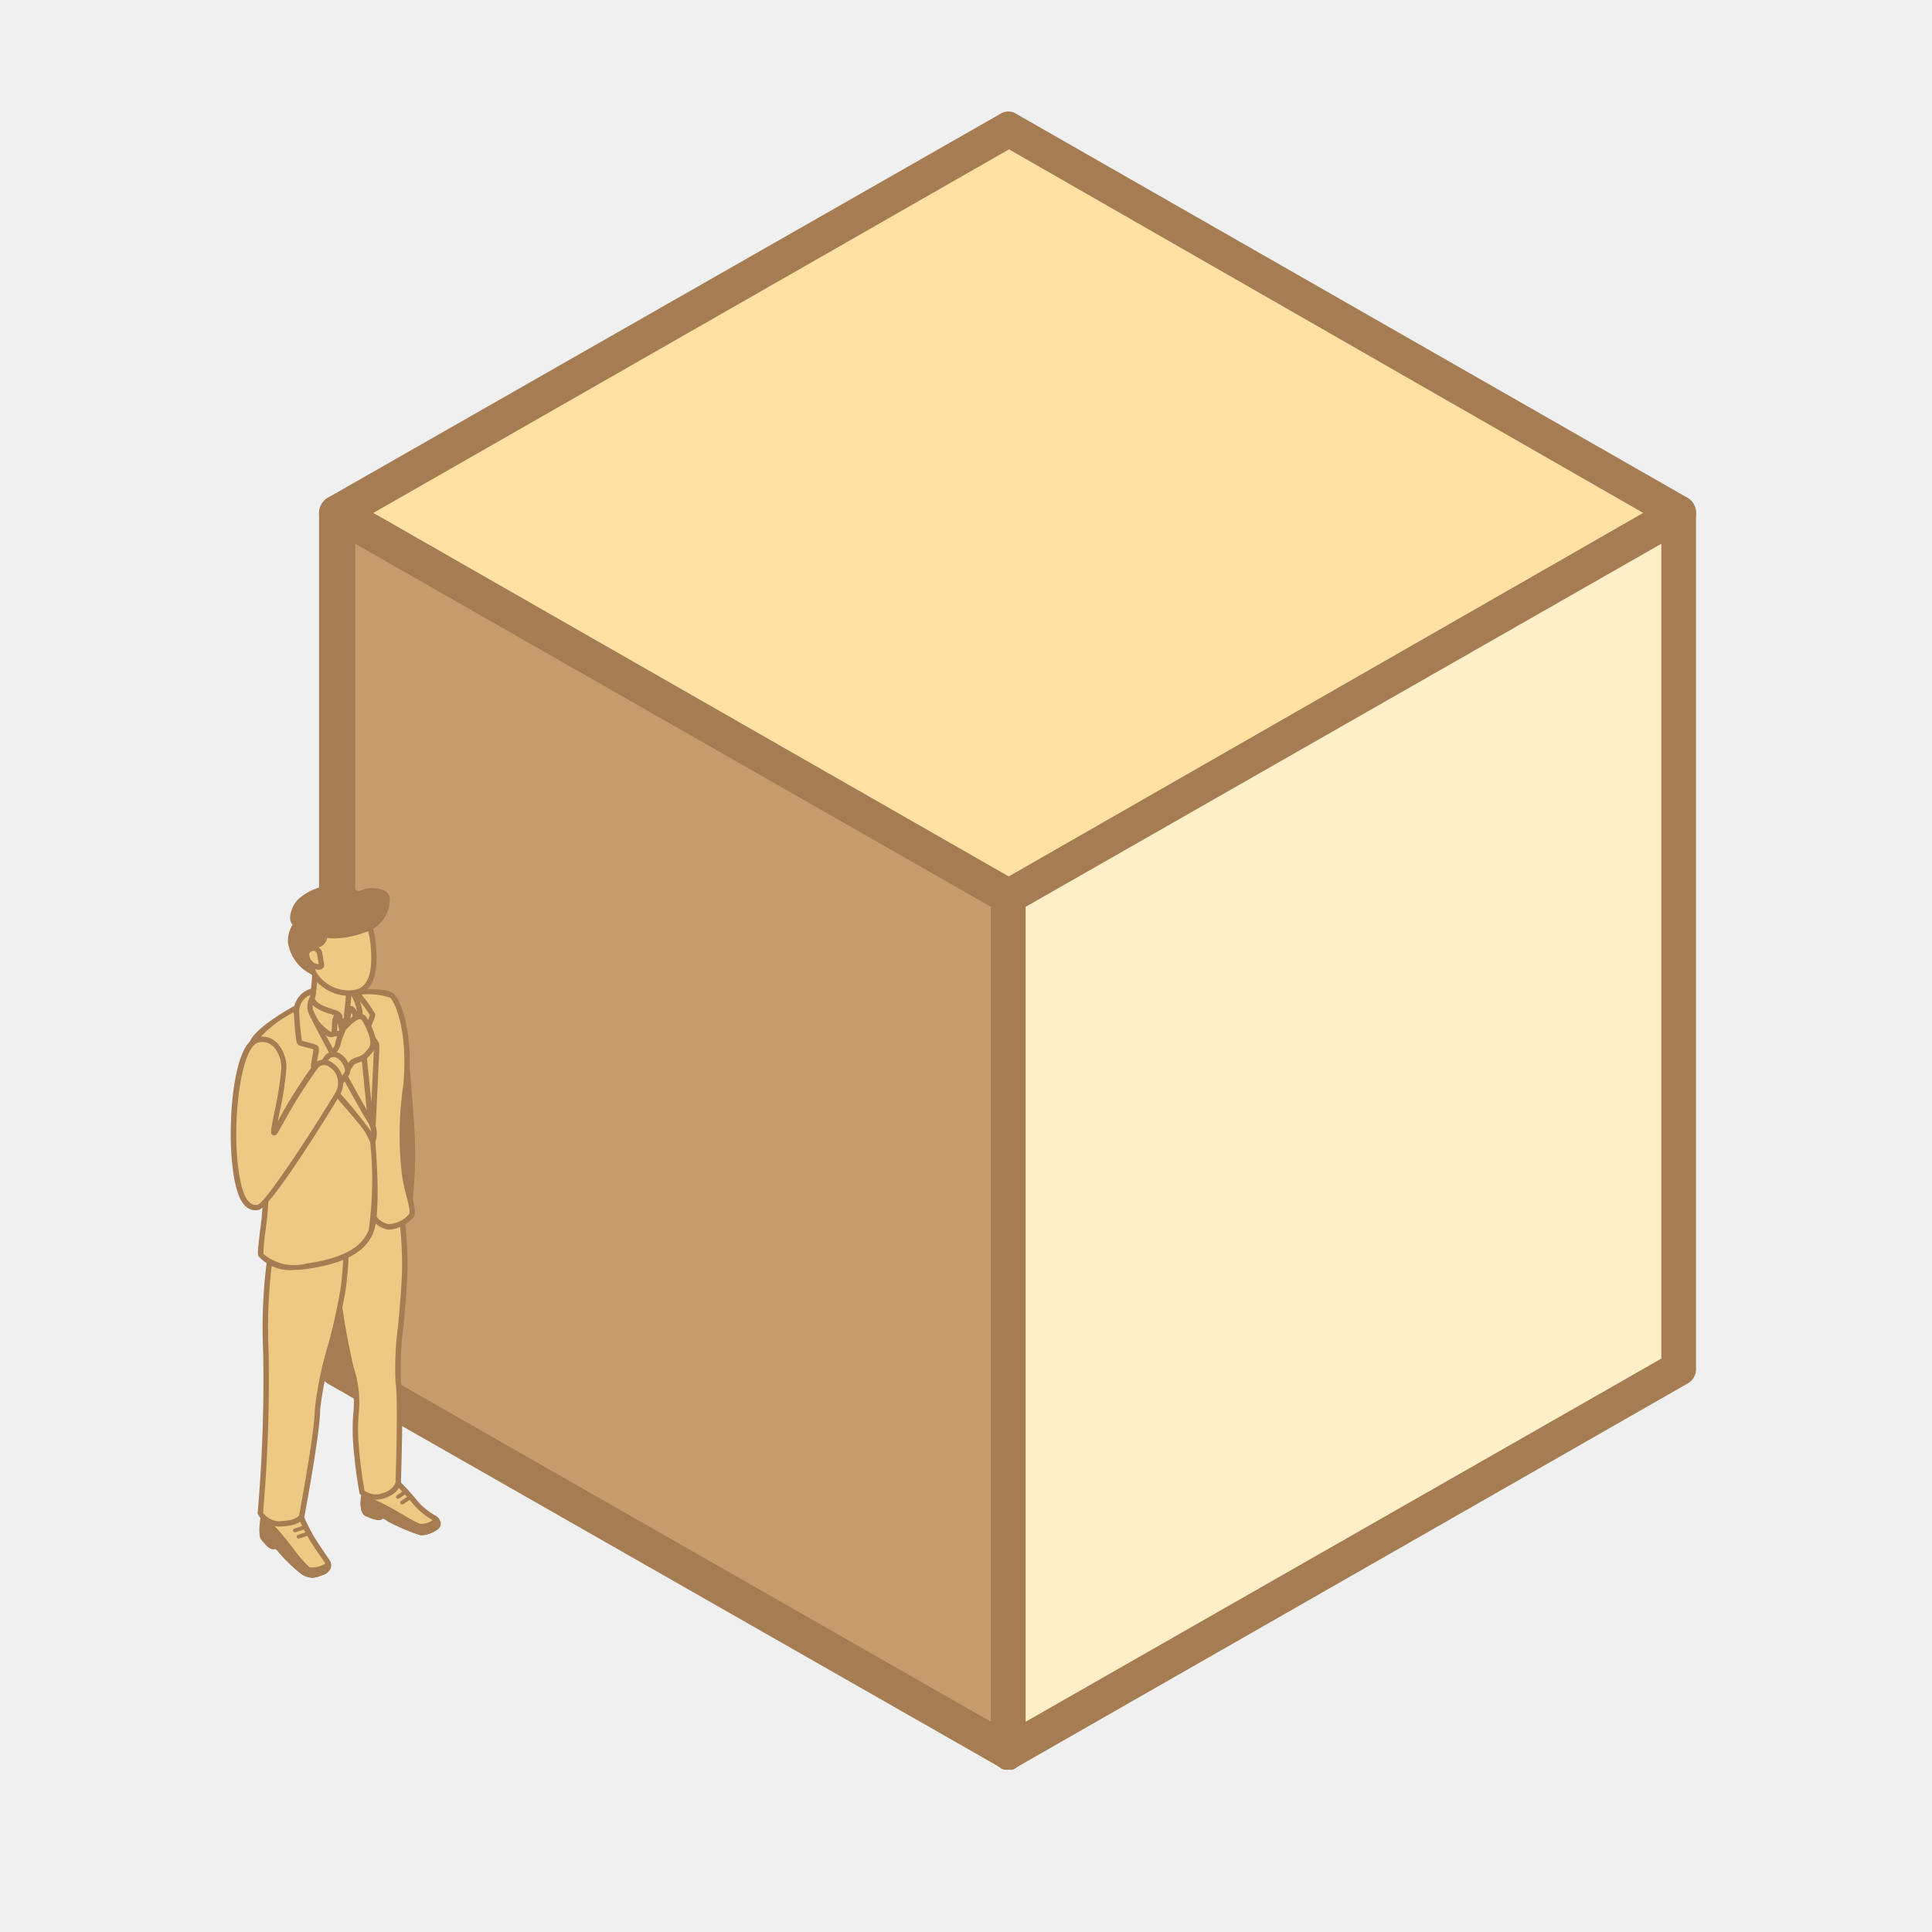 <svg xmlns="http://www.w3.org/2000/svg" width="89" height="89" viewBox="0 0 89 89">
  <rect id="長方形_251" data-name="長方形 251" width="89" height="89" fill="#f0f0f0"/>
  <g id="グループ_2890" data-name="グループ 2890" transform="translate(-348.863 -560.147)">
    <g id="グループ_2852" data-name="グループ 2852" transform="translate(363.561 565.286)">
      <path id="パス_11382" data-name="パス 11382" d="M396.163,601.6l30.815-17.685-30.815-17.685-30.95,17.685Z" transform="translate(-364.379 -565.42)" fill="#ffe1a3" fill-rule="evenodd"/>
      <path id="パス_11383" data-name="パス 11383" d="M366.738,583.777l29.286,16.751,29.218-16.751-29.218-16.75-29.286,16.75Zm29.286,18.484c-.207,0-.347-.021-.416-.111l-30.952-17.663a.812.812,0,0,1,0-1.418L395.609,565.4a.677.677,0,0,1,.762,0l30.885,17.665a.813.813,0,0,1,0,1.418L396.371,602.15A.429.429,0,0,1,396.024,602.261Z" transform="translate(-364.24 -565.286)" fill="#a67c52" fill-rule="evenodd"/>
      <path id="パス_11384" data-name="パス 11384" d="M365.213,626.279l30.95,17.684V604.554l-30.95-17.685Z" transform="translate(-364.379 -568.378)" fill="#c69c6d" fill-rule="evenodd"/>
      <path id="パス_11385" data-name="パス 11385" d="M365.905,625.688l29.287,16.73V604.879l-29.287-16.728v37.537Zm30.119,18.938c-.207,0-.347-.021-.416-.11l-30.952-17.665a.9.9,0,0,1-.416-.708v-39.41a.953.953,0,0,1,.416-.709.886.886,0,0,1,.834,0l30.88,17.685a.768.768,0,0,1,.417.708v39.409a.758.758,0,0,1-.417.69A.431.431,0,0,1,396.024,644.626Z" transform="translate(-364.24 -568.242)" fill="#a67c52" fill-rule="evenodd"/>
      <path id="パス_11386" data-name="パス 11386" d="M432.153,626.279l-30.815,17.684V604.554l30.815-17.685Z" transform="translate(-369.555 -568.378)" fill="#ffefc8" fill-rule="evenodd"/>
      <path id="パス_11387" data-name="パス 11387" d="M432.014,626.143h0Zm-30.05-21.264v37.539l29.286-16.73V588.151l-29.286,16.728Zm-.764,39.748c-.207,0-.347-.021-.416-.11a.754.754,0,0,1-.416-.69V604.418a.764.764,0,0,1,.416-.708l30.881-17.685a.757.757,0,0,1,.766,0,.79.79,0,0,1,.415.709v39.41a.756.756,0,0,1-.415.708l-30.885,17.665A.431.431,0,0,1,401.2,644.626Z" transform="translate(-369.416 -568.242)" fill="#a67c52" fill-rule="evenodd"/>
    </g>
    <g id="グループ_2889" data-name="グループ 2889" transform="translate(359.5 600.932)">
      <g id="グループ_2888" data-name="グループ 2888" transform="translate(0 0)">
        <g id="グループ_2853" data-name="グループ 2853" transform="translate(7.104 6.293)">
          <path id="パス_11388" data-name="パス 11388" d="M368.657,614.784s.347,3.268.405,5.027a20.046,20.046,0,0,1-.176,3.292l-.948-1.625v-5.107Z" transform="translate(-367.813 -614.316)" fill="#a67c52"/>
          <path id="パス_11389" data-name="パス 11389" d="M368.935,623.391l-1.143-1.958.011-5.192.908-2,.048.455c0,.033.349,3.292.406,5.036a20.326,20.326,0,0,1-.177,3.316Zm-.894-2.024.748,1.281a20.367,20.367,0,0,0,.128-2.911c-.044-1.343-.261-3.6-.358-4.56l-.518,1.145Z" transform="translate(-367.792 -614.238)" fill="#a67c52"/>
        </g>
        <g id="グループ_2887" data-name="グループ 2887">
          <g id="グループ_2859" data-name="グループ 2859" transform="translate(5.968 27.303)">
            <g id="グループ_2856" data-name="グループ 2856">
              <g id="グループ_2854" data-name="グループ 2854">
                <path id="パス_11390" data-name="パス 11390" d="M366.676,639.456a1.75,1.75,0,0,0-.063.491c.012.224.036.437.194.492s.516.224.614.132.218-.024.392.105a9.419,9.419,0,0,0,1.415.606,1.051,1.051,0,0,0,.71-.212c.212-.136.137-.333-.1-.472a3.092,3.092,0,0,1-.894-.769c-.373-.445-.822-.9-.822-.9Z" transform="translate(-366.487 -638.785)" fill="#edca83"/>
                <path id="パス_11391" data-name="パス 11391" d="M369.31,641.393a.57.57,0,0,1-.133-.015,9.388,9.388,0,0,1-1.458-.626c-.176-.13-.216-.132-.234-.116-.137.13-.4.026-.637-.066-.039-.015-.074-.029-.1-.039-.25-.087-.267-.4-.278-.6a1.876,1.876,0,0,1,.068-.532l.018-.061,1.578-.576.056.057s.458.463.83.907a2.961,2.961,0,0,0,.86.742.49.49,0,0,1,.289.385.342.342,0,0,1-.182.3A1.407,1.407,0,0,1,369.31,641.393Zm-1.813-1.017a.709.709,0,0,1,.37.176,9.679,9.679,0,0,0,1.371.585.923.923,0,0,0,.613-.2c.025-.016.068-.05.067-.084s-.052-.111-.165-.176a3.232,3.232,0,0,1-.926-.8c-.289-.345-.629-.7-.76-.834l-1.307.476a1.524,1.524,0,0,0-.045.39c.01.181.031.353.111.381.031.01.069.026.111.042a1.229,1.229,0,0,0,.389.109A.238.238,0,0,1,367.5,640.376Z" transform="translate(-366.466 -638.761)" fill="#a67c52"/>
              </g>
              <g id="グループ_2855" data-name="グループ 2855" transform="translate(0.002 0.909)">
                <path id="パス_11392" data-name="パス 11392" d="M369.959,640.879c0,.146-.441.3-.721.292s-2.539-1.6-2.625-1.11c0,.267.043.474.192.526s.516.224.614.132.218-.024.392.105a9.42,9.42,0,0,0,1.415.606,1.051,1.051,0,0,0,.71-.212C370.107,641.11,369.959,640.866,369.959,640.879Z" transform="translate(-366.489 -639.843)" fill="#a67c52"/>
                <path id="パス_11393" data-name="パス 11393" d="M369.308,641.545a.57.57,0,0,1-.133-.015,9.471,9.471,0,0,1-1.458-.626c-.176-.13-.216-.132-.234-.116-.137.13-.4.026-.637-.066-.039-.015-.075-.029-.1-.039-.248-.086-.276-.409-.276-.643a.234.234,0,0,1,.13-.193c.27-.125.912.224,1.857.771a5.738,5.738,0,0,0,.768.408,1.007,1.007,0,0,0,.589-.18v-.091l.1-.02c.11-.02.153.09.172.138a.329.329,0,0,1-.1.428A1.4,1.4,0,0,1,369.308,641.545Zm-.132-.274.06.018a.663.663,0,0,0,.4-.078,1.369,1.369,0,0,1-.42.064A.2.2,0,0,1,369.176,641.271Zm-1.681-.743a.709.709,0,0,1,.37.176,9.275,9.275,0,0,0,1.167.516c-.141-.063-.355-.185-.7-.386a6.042,6.042,0,0,0-1.614-.765c0,.3.069.367.108.38s.069.026.111.042a1.222,1.222,0,0,0,.389.109A.238.238,0,0,1,367.5,640.528Z" transform="translate(-366.468 -639.822)" fill="#a67c52"/>
              </g>
            </g>
            <g id="グループ_2857" data-name="グループ 2857" transform="translate(1.638 0.517)">
              <path id="パス_11394" data-name="パス 11394" d="M368.91,639.527l-.389.262a.092.092,0,0,1-.127-.021h0a.087.087,0,0,1,.023-.124l.389-.262a.093.093,0,0,1,.128.021h0A.088.088,0,0,1,368.91,639.527Z" transform="translate(-368.378 -639.365)" fill="#a67c52"/>
            </g>
            <g id="グループ_2858" data-name="グループ 2858" transform="translate(1.829 0.777)">
              <path id="パス_11395" data-name="パス 11395" d="M369.133,639.83l-.389.263a.093.093,0,0,1-.128-.022h0a.087.087,0,0,1,.024-.123l.389-.263a.092.092,0,0,1,.127.022h0A.087.087,0,0,1,369.133,639.83Z" transform="translate(-368.6 -639.668)" fill="#a67c52"/>
            </g>
          </g>
          <g id="グループ_2865" data-name="グループ 2865" transform="translate(1.313 28.686)">
            <g id="グループ_2862" data-name="グループ 2862">
              <g id="グループ_2860" data-name="グループ 2860" transform="translate(0)">
                <path id="パス_11396" data-name="パス 11396" d="M361.389,640.744a.2.2,0,0,0-.174.172,3.377,3.377,0,0,0-.037.481c.008.32.01.339.168.506.141.149.233.3.417.257.1-.025.194.087.339.266a7.072,7.072,0,0,0,.983.928.785.785,0,0,0,.823.02c.256-.086.415-.282.248-.542s-.293-.417-.658-.986a8.791,8.791,0,0,1-.637-1.311Z" transform="translate(-361.053 -640.398)" fill="#edca83"/>
                <path id="パス_11397" data-name="パス 11397" d="M363.475,643.584a.958.958,0,0,1-.472-.144,6.925,6.925,0,0,1-1.019-.959c-.057-.069-.175-.215-.218-.224-.219.058-.356-.1-.465-.219-.021-.024-.043-.049-.066-.074-.186-.2-.195-.247-.2-.588a3.44,3.44,0,0,1,.038-.5.328.328,0,0,1,.28-.279l1.57-.223.036.092a8.629,8.629,0,0,0,.625,1.288c.219.341.355.539.463.7.072.105.132.192.2.29a.451.451,0,0,1,.067.4.567.567,0,0,1-.38.323l-.1.034A.985.985,0,0,1,363.475,643.584Zm-1.7-1.576c.149,0,.27.148.406.316a7.23,7.23,0,0,0,.947.9.6.6,0,0,0,.621.047l.1-.037a.338.338,0,0,0,.224-.17.219.219,0,0,0-.041-.187c-.063-.1-.121-.182-.191-.284-.109-.159-.246-.358-.467-.7a8.44,8.44,0,0,1-.612-1.241l-1.376.194a.081.081,0,0,0-.069.066,3.359,3.359,0,0,0-.035.461c.007.29.007.29.135.424l.072.08c.115.13.153.161.223.142A.25.25,0,0,1,361.771,642.009Z" transform="translate(-361.032 -640.375)" fill="#a67c52"/>
              </g>
              <g id="グループ_2861" data-name="グループ 2861" transform="translate(0 0.563)">
                <path id="パス_11398" data-name="パス 11398" d="M364.219,643.074c.035.1-.541.35-.886.272s-1.953-2.719-2.148-2.065c0,.035-.008.177-.007.208.008.32.01.339.168.506.141.149.233.3.417.257.1-.025.194.087.338.266a7.175,7.175,0,0,0,.983.928.786.786,0,0,0,.824.02C364.112,643.4,364.255,643.259,364.219,643.074Z" transform="translate(-361.053 -641.052)" fill="#a67c52"/>
                <path id="パス_11399" data-name="パス 11399" d="M363.475,643.678a.958.958,0,0,1-.472-.144,6.925,6.925,0,0,1-1.019-.959c-.057-.069-.175-.215-.218-.224-.219.058-.356-.1-.465-.219-.021-.024-.043-.049-.066-.074-.186-.2-.194-.247-.2-.588,0-.026,0-.122.006-.181l.007-.066a.243.243,0,0,1,.188-.189c.272-.049.64.379,1.36,1.3a5.263,5.263,0,0,0,.75.865,1.133,1.133,0,0,0,.745-.185.086.086,0,0,0-.011.057l.24-.063a.157.157,0,0,1,.007.035c.034.225-.116.422-.4.515l-.1.034A.985.985,0,0,1,363.475,643.678Zm-1.7-1.576c.149,0,.269.148.406.316a8.964,8.964,0,0,0,.8.785c-.14-.153-.323-.383-.578-.712-.324-.416-.919-1.181-1.108-1.211h0l0,.021c0,.053-.006.141-.005.164.007.289.007.289.135.423l.072.08c.115.13.152.161.223.142A.25.25,0,0,1,361.771,642.1Z" transform="translate(-361.032 -641.032)" fill="#a67c52"/>
              </g>
            </g>
            <g id="グループ_2863" data-name="グループ 2863" transform="translate(1.548 0.792)">
              <path id="パス_11400" data-name="パス 11400" d="M363.406,641.472l-.446.15a.092.092,0,0,1-.117-.055h0a.088.088,0,0,1,.056-.113l.446-.15a.092.092,0,0,1,.117.055h0A.088.088,0,0,1,363.406,641.472Z" transform="translate(-362.839 -641.299)" fill="#a67c52"/>
            </g>
            <g id="グループ_2864" data-name="グループ 2864" transform="translate(1.713 1.08)">
              <path id="パス_11401" data-name="パス 11401" d="M363.6,641.809l-.446.15a.093.093,0,0,1-.117-.055h0a.088.088,0,0,1,.057-.113l.445-.15a.092.092,0,0,1,.117.055h0A.087.087,0,0,1,363.6,641.809Z" transform="translate(-363.031 -641.636)" fill="#a67c52"/>
            </g>
          </g>
          <g id="グループ_2866" data-name="グループ 2866" transform="translate(4.606 14.035)">
            <path id="パス_11402" data-name="パス 11402" d="M365.026,626.18a35.908,35.908,0,0,0,.8,5.322c.473,1.42.12,2.025.221,3.4a21.027,21.027,0,0,0,.293,2.337,1.047,1.047,0,0,0,1.008.146c.607-.209.655-.606.655-.606s.135-3.924,0-4.633.267-3.483.3-5.217a17.377,17.377,0,0,0-.3-3.383Z" transform="translate(-364.897 -623.314)" fill="#edca83"/>
            <path id="パス_11403" data-name="パス 11403" d="M366.942,637.541a1.126,1.126,0,0,1-.709-.244l-.031-.027-.009-.041a21.471,21.471,0,0,1-.295-2.353,9.074,9.074,0,0,1,.008-1.289,4.819,4.819,0,0,0-.224-2.084,35.26,35.26,0,0,1-.8-5.352l-.005-.062,3.18-2.813.043.211a17.645,17.645,0,0,1,.306,3.411c-.016.763-.1,1.706-.182,2.619a15.263,15.263,0,0,0-.123,2.572c.135.715.007,4.5,0,4.661,0,.03-.066.487-.739.718A1.275,1.275,0,0,1,366.942,637.541Zm-.513-.407a.935.935,0,0,0,.854.1c.516-.178.57-.492.571-.5s.132-3.906,0-4.594a14.766,14.766,0,0,1,.121-2.64c.081-.909.164-1.848.18-2.6a17.208,17.208,0,0,0-.26-3.142l-2.761,2.443a34.59,34.59,0,0,0,.785,5.231,5.041,5.041,0,0,1,.236,2.176,8.885,8.885,0,0,0-.009,1.257A21.7,21.7,0,0,0,366.428,637.134Z" transform="translate(-364.876 -623.275)" fill="#a67c52"/>
          </g>
          <g id="グループ_2867" data-name="グループ 2867" transform="translate(1.227 15.959)">
            <path id="パス_11404" data-name="パス 11404" d="M361.615,626.13a23.686,23.686,0,0,0-.282,4.925,70.735,70.735,0,0,1-.253,7.449.968.968,0,0,0,1.019.486c.81-.037.89-.367.89-.367s.73-3.878.72-4.882,1.028-4.207,1.2-5.64a18.145,18.145,0,0,0,.139-2.417Z" transform="translate(-360.953 -625.544)" fill="#edca83"/>
            <path id="パス_11405" data-name="パス 11405" d="M362,639.093a1.059,1.059,0,0,1-1.052-.566l-.011-.027,0-.029a71.129,71.129,0,0,0,.254-7.431,24,24,0,0,1,.283-4.955l.015-.09,3.656-.475,0,.138a18.618,18.618,0,0,1-.139,2.435,26.1,26.1,0,0,1-.6,2.745,16.913,16.913,0,0,0-.591,2.879c.009,1-.692,4.747-.722,4.907-.012.049-.128.427-1.007.468Zm-.81-.636a.9.9,0,0,0,.886.386c.683-.032.776-.276.777-.278,0-.026.724-3.865.715-4.846a16.636,16.636,0,0,1,.6-2.942,25.642,25.642,0,0,0,.6-2.712,19.544,19.544,0,0,0,.14-2.262l-3.2.416a23.511,23.511,0,0,0-.266,4.8A70,70,0,0,1,361.186,638.458Z" transform="translate(-360.932 -625.52)" fill="#a67c52"/>
          </g>
          <g id="グループ_2868" data-name="グループ 2868" transform="translate(5.581 4.78)">
            <path id="パス_11406" data-name="パス 11406" d="M366.164,612.659s1.412-.153,1.713.14.86,1.691.645,4.092a15.873,15.873,0,0,0-.065,4.154c.134.943.5,1.712.282,1.914-.2.187-1.134,1.092-1.822-.16s-.438-1.231-.438-1.231Z" transform="translate(-366.035 -612.493)" fill="#edca83"/>
            <path id="パス_11407" data-name="パス 11407" d="M367.76,623.552a.869.869,0,0,1-.14-.011,1.222,1.222,0,0,1-.834-.7c-.539-.98-.536-1.228-.463-1.341l.008-.011-.318-8.958.116-.012c.245-.026,1.486-.143,1.813.174s.9,1.739.682,4.192a15.6,15.6,0,0,0-.065,4.125,8.965,8.965,0,0,0,.21.978c.134.524.223.87.033,1.045A1.688,1.688,0,0,1,367.76,623.552Zm-1.218-1.875a3.931,3.931,0,0,0,.463,1.04.994.994,0,0,0,.656.579,1.309,1.309,0,0,0,.957-.435c.1-.089,0-.475-.09-.816a9.277,9.277,0,0,1-.214-1,15.941,15.941,0,0,1,.063-4.183c.21-2.341-.33-3.721-.608-3.992a3.056,3.056,0,0,0-1.5-.117l.316,8.931Z" transform="translate(-366.014 -612.472)" fill="#a67c52"/>
          </g>
          <g id="グループ_2869" data-name="グループ 2869" transform="translate(0.806 5.465)">
            <path id="パス_11408" data-name="パス 11408" d="M362.695,613.466s-1.767.937-2.047,1.6.43,4.634.6,5.782a37.389,37.389,0,0,1-.215,4.008c.086.167.762.717,2.121.522,1.552-.223,2.6-.689,2.961-1.628s.056-4.277.056-4.277l-1.956-3.314Z" transform="translate(-360.46 -613.3)" fill="#edca83"/>
            <path id="パス_11409" data-name="パス 11409" d="M362.569,625.522a1.958,1.958,0,0,1-1.665-.632c-.045-.086-.028-.284.061-1.094a14.891,14.891,0,0,0,.141-2.952c-.026-.176-.065-.42-.111-.708-.355-2.2-.713-4.589-.482-5.14.294-.7,2.03-1.627,2.1-1.666l.107-.057,1.582,2.8,1.971,3.363c.012.138.3,3.377-.064,4.333-.348.915-1.32,1.457-3.059,1.707A4.167,4.167,0,0,1,362.569,625.522Zm.057-11.916a5.479,5.479,0,0,0-1.884,1.485c-.223.533.264,3.553.5,5,.046.29.087.534.113.711a14.866,14.866,0,0,1-.141,3.017,8.1,8.1,0,0,0-.081.968,2.2,2.2,0,0,0,1.988.44c1.639-.236,2.549-.727,2.862-1.549a16.709,16.709,0,0,0,.051-4.194L364.09,616.2Z" transform="translate(-360.44 -613.272)" fill="#a67c52"/>
          </g>
          <g id="グループ_2870" data-name="グループ 2870" transform="translate(3.438 3.375)">
            <path id="パス_11410" data-name="パス 11410" d="M363.971,611.124a6.974,6.974,0,0,1-.077,1.243,2.014,2.014,0,0,1-.186.494l.941.638a1.348,1.348,0,0,0,1.316.111h0a2.018,2.018,0,0,1-.308-1.549l.123-1.072Z" transform="translate(-363.54 -610.855)" fill="#edca83"/>
            <path id="パス_11411" data-name="パス 11411" d="M365.379,613.833a1.475,1.475,0,0,1-.828-.253l-1.039-.705.063-.1a1.982,1.982,0,0,0,.171-.462,6.969,6.969,0,0,0,.073-1.208l0-.117,2.076-.155-.141,1.221a1.945,1.945,0,0,0,.278,1.452l.111.126-.152.07A1.471,1.471,0,0,1,365.379,613.833ZM363.84,612.8l.851.577a1.236,1.236,0,0,0,1.054.154,2.4,2.4,0,0,1-.24-1.5l.106-.923-1.543.116a6.016,6.016,0,0,1-.082,1.16A2.759,2.759,0,0,1,363.84,612.8Z" transform="translate(-363.512 -610.832)" fill="#a67c52"/>
          </g>
          <g id="グループ_2871" data-name="グループ 2871" transform="translate(3.429 5.328)">
            <path id="パス_11412" data-name="パス 11412" d="M363.695,613.373l.275,1.6,2.257,3.834.386.174-.1-3.892-.593-1.32-.343-.3-.115.328-.049.452Z" transform="translate(-363.53 -613.149)" fill="#edca83"/>
            <path id="パス_11413" data-name="パス 11413" d="M366.715,619.137l-.6-.271-.02-.034-2.273-3.877-.317-1.843,1.776.909.036-.3.175-.5.514.459.6,1.367Zm-.429-.465.17.076-.1-3.669-.571-1.272-.183-.159-.05.142-.067.617-1.655-.846.229,1.331Z" transform="translate(-363.502 -613.112)" fill="#a67c52"/>
          </g>
          <g id="グループ_2872" data-name="グループ 2872" transform="translate(5.364 4.711)">
            <path id="パス_11414" data-name="パス 11414" d="M365.918,612.607s.355,1.242.464,1.7.463,4.15.483,4.473a1.586,1.586,0,0,1,0,.385l.092-.267s.167-3.422.173-3.645.007-.224-.052-.314a6.567,6.567,0,0,1-.367-.556c-.032-.109.255-.625.23-.732a7.216,7.216,0,0,0-.815-1.086A.145.145,0,0,0,365.918,612.607Z" transform="translate(-365.783 -612.412)" fill="#edca83"/>
            <path id="パス_11415" data-name="パス 11415" d="M366.959,619.188l-.236-.078h0a2.234,2.234,0,0,0-.005-.34c-.019-.32-.373-4-.48-4.452s-.458-1.684-.462-1.7l-.016-.056.033-.049a.3.3,0,0,1,.185-.122.253.253,0,0,1,.2.052,6.643,6.643,0,0,1,.862,1.157c.021.087-.027.208-.119.433a1.738,1.738,0,0,0-.11.308c.016.032.174.256.25.364.045.063.082.117.1.145.08.123.079.153.072.385s-.166,3.508-.173,3.648l-.006.035Zm-.913-6.527c.09.315.343,1.216.434,1.6.078.332.27,2.186.387,3.412.049-1.009.111-2.308.115-2.442.005-.185.005-.185-.033-.243-.016-.026-.051-.076-.094-.136a2.519,2.519,0,0,1-.288-.453c-.027-.093.023-.221.121-.458a1.707,1.707,0,0,0,.105-.293A9.438,9.438,0,0,0,366.046,612.662Z" transform="translate(-365.76 -612.391)" fill="#a67c52"/>
          </g>
          <g id="グループ_2873" data-name="グループ 2873" transform="translate(4.17 5.789)">
            <path id="パス_11416" data-name="パス 11416" d="M365.021,614.819a.652.652,0,0,1-.332-.086c-.328-.194-.324-.8-.322-.863l0-.092.459-.129.391.076.118.145,0,.042a1.54,1.54,0,0,0,.117.612l.123.121-.154.08A.987.987,0,0,1,365.021,614.819Zm-.4-.852c.009.176.055.469.2.552a.5.5,0,0,0,.378.027,2.285,2.285,0,0,1-.1-.581l-.01-.012-.244-.048Z" transform="translate(-364.367 -613.65)" fill="#a67c52"/>
          </g>
          <g id="グループ_2874" data-name="グループ 2874" transform="translate(5.206 4.782)">
            <path id="パス_11417" data-name="パス 11417" d="M365.758,613.9s.07-.488.154-.5.171.145.206.282.111.385.154.393a1.126,1.126,0,0,0,.03-.7,1.577,1.577,0,0,0-.343-.737c-.082-.029-.171-.015-.151.058C365.847,612.834,365.641,614.114,365.758,613.9Z" transform="translate(-365.597 -612.495)" fill="#edca83"/>
            <path id="パス_11418" data-name="パス 11418" d="M366.3,614.181l-.076-.009c-.053-.01-.135-.026-.251-.485a.538.538,0,0,0-.048-.125,2.69,2.69,0,0,0-.068.332l-.014.041a.14.14,0,0,1-.17.085c-.129-.04-.119-.135-.054-.754a5.037,5.037,0,0,0,.044-.566.173.173,0,0,1,.048-.173.264.264,0,0,1,.265-.031c.173.062.365.564.423.828a1.282,1.282,0,0,1-.053.809Zm-.4-.931c.135,0,.229.141.281.271a1.382,1.382,0,0,0-.023-.143,2.159,2.159,0,0,0-.243-.608c0,.1-.018.25-.042.482Z" transform="translate(-365.576 -612.474)" fill="#a67c52"/>
          </g>
          <g id="グループ_2875" data-name="グループ 2875" transform="translate(3.421 4.763)">
            <path id="パス_11419" data-name="パス 11419" d="M363.77,612.829a.824.824,0,0,0-.075.723,2.912,2.912,0,0,0,.906,1.03c.266.116.27-.092.278-.45.006-.266.063-.37.139-.376s.093.045.093.045.018-.091-.171-.174a4.015,4.015,0,0,1-.9-.373A.819.819,0,0,1,363.77,612.829Z" transform="translate(-363.514 -612.506)" fill="#edca83"/>
            <path id="パス_11420" data-name="パス 11420" d="M364.7,614.684a.443.443,0,0,1-.173-.042,3,3,0,0,1-.969-1.092.945.945,0,0,1,.084-.842l.165-.255.06.3a.709.709,0,0,0,.23.354,2.192,2.192,0,0,0,.614.266c.1.033.193.063.254.089.265.117.249.279.243.311l-.086.462-.123-.356a1.169,1.169,0,0,0-.021.2c-.007.29-.011.48-.149.567A.24.24,0,0,1,364.7,614.684Zm-.946-1.593a.557.557,0,0,0,.03.356,2.827,2.827,0,0,0,.842.967.182.182,0,0,0,.076.021,1.6,1.6,0,0,0,.028-.357.784.784,0,0,1,.093-.408c-.051-.02-.117-.041-.189-.064a2.283,2.283,0,0,1-.695-.31A.921.921,0,0,1,363.758,613.091Z" transform="translate(-363.493 -612.452)" fill="#a67c52"/>
          </g>
          <g id="グループ_2876" data-name="グループ 2876" transform="translate(3.225 0.985)">
            <path id="パス_11421" data-name="パス 11421" d="M363.917,611.185a1.894,1.894,0,0,0,1.522.853,1.816,1.816,0,0,0,.373-.032c.955-.183.883-1.6.783-2.408a3.309,3.309,0,0,0-.544-1.406l-2.139.129-.272.529a2.053,2.053,0,0,0,.073,2.015Q363.806,611.017,363.917,611.185Z" transform="translate(-363.285 -608.063)" fill="#edca83"/>
            <path id="パス_11422" data-name="パス 11422" d="M365.455,612.141h-.039a2,2,0,0,1-1.623-.908h0c-.076-.114-.145-.222-.207-.324a2.166,2.166,0,0,1-.078-2.137l.3-.592,2.277-.138.04.055a3.4,3.4,0,0,1,.567,1.465c.191,1.54-.106,2.4-.883,2.545A1.916,1.916,0,0,1,365.455,612.141Zm-1.486-3.721-.24.466a1.919,1.919,0,0,0,.069,1.893c.061.1.128.2.2.315h0a1.754,1.754,0,0,0,1.421.8,1.717,1.717,0,0,0,.346-.028c.625-.12.856-.884.684-2.271a3.218,3.218,0,0,0-.483-1.293Z" transform="translate(-363.264 -608.042)" fill="#a67c52"/>
          </g>
          <g id="グループ_2877" data-name="グループ 2877" transform="translate(2.898 4.709)">
            <path id="パス_11423" data-name="パス 11423" d="M363.811,612.565a.976.976,0,0,0-.78,1.057,5.872,5.872,0,0,0,.153,1.325c.063.058.688.159.74.247s-.141.78-.1.871c.051.122,2.333,2.644,2.489,2.964.117.243.228.464.228.464a1.061,1.061,0,0,0-.167-1.027c-.32-.493-2.617-4.687-2.707-5.026a.907.907,0,0,1,.093-.565A1.243,1.243,0,0,0,363.811,612.565Z" transform="translate(-362.903 -612.414)" fill="#edca83"/>
            <path id="パス_11424" data-name="パス 11424" d="M366.515,619.742l-.109-.218s-.111-.222-.229-.465c-.087-.178-1.011-1.239-1.624-1.941a11.2,11.2,0,0,1-.868-1.029c-.03-.072-.013-.182.043-.479.021-.113.056-.293.059-.372a3.247,3.247,0,0,0-.353-.1c-.231-.057-.31-.08-.356-.123-.067-.063-.112-.164-.193-1.408a1.09,1.09,0,0,1,.882-1.187l.154-.028-.008.157a1.315,1.315,0,0,1-.063.349l-.013.035a.742.742,0,0,0-.076.453c.079.3,2.319,4.415,2.692,4.991a1.178,1.178,0,0,1,.172,1.152ZM363.92,616c.072.1.453.536.822.96a24.151,24.151,0,0,1,1.66,2l.051.105a1.231,1.231,0,0,0-.206-.547c-.324-.5-2.628-4.706-2.724-5.062a.96.96,0,0,1,.085-.607l.013-.034a.535.535,0,0,0,.024-.087.824.824,0,0,0-.51.87,11.376,11.376,0,0,0,.123,1.241c.049.017.157.045.238.065.333.083.464.122.516.21s.028.207-.037.552A2.829,2.829,0,0,0,363.92,616Z" transform="translate(-362.882 -612.389)" fill="#a67c52"/>
          </g>
          <g id="グループ_2881" data-name="グループ 2881" transform="translate(0 5.914)">
            <g id="グループ_2878" data-name="グループ 2878" transform="translate(4.038)">
              <path id="パス_11425" data-name="パス 11425" d="M365.4,616.68a5.033,5.033,0,0,1,.409-.623c.123-.121.544-.154.7-.4.119-.19.579-.329-.128-1.581-.242-.429-.852.284-.955.39a3.917,3.917,0,0,0-.319.869,4.259,4.259,0,0,1-.652.786Z" transform="translate(-364.247 -613.817)" fill="#edca83"/>
              <path id="パス_11426" data-name="パス 11426" d="M365.407,616.83l-1.194-.7.114-.114a3.869,3.869,0,0,0,.621-.733l.025-.086a2.67,2.67,0,0,1,.324-.834l.032-.033c.246-.263.568-.56.845-.527a.36.36,0,0,1,.277.2c.6,1.055.416,1.389.181,1.641a.428.428,0,0,0-.057.067.954.954,0,0,1-.515.332.757.757,0,0,0-.2.091,4.481,4.481,0,0,0-.388.6Zm-.792-.756.7.414a3.806,3.806,0,0,1,.366-.54.809.809,0,0,1,.29-.147.774.774,0,0,0,.39-.23.689.689,0,0,1,.086-.1c.135-.146.339-.364-.216-1.349-.033-.059-.065-.069-.089-.073-.087-.009-.27.06-.633.45l-.036.038a3.955,3.955,0,0,0-.263.73l-.027.088A3.022,3.022,0,0,1,364.616,616.074Z" transform="translate(-364.213 -613.796)" fill="#a67c52"/>
            </g>
            <g id="グループ_2879" data-name="グループ 2879" transform="translate(3.594 1.748)">
              <path id="パス_11427" data-name="パス 11427" d="M365,617.534l.448-.641a.313.313,0,0,0,.05-.257.952.952,0,0,0-.275-.48.6.6,0,0,0-.2-.135.384.384,0,0,0-.487.123l-.628.9Z" transform="translate(-363.725 -615.857)" fill="#edca83"/>
              <path id="パス_11428" data-name="パス 11428" d="M365.016,617.669l-1.322-.6.714-1.019a.512.512,0,0,1,.645-.163.711.711,0,0,1,.237.165,1.074,1.074,0,0,1,.3.53.438.438,0,0,1-.069.359Zm-.946-.7.86.389.389-.556a.191.191,0,0,0,.032-.156.85.85,0,0,0-.248-.428.45.45,0,0,0-.144-.1.263.263,0,0,0-.347.074Z" transform="translate(-363.694 -615.837)" fill="#a67c52"/>
            </g>
            <g id="グループ_2880" data-name="グループ 2880" transform="translate(0 1.055)">
              <path id="パス_11429" data-name="パス 11429" d="M361.961,616.56a1.532,1.532,0,0,0-.279-.991.84.84,0,0,0-.947-.361c-.907.249-1.212,3.513-1.046,5.45s.6,2.344,1.088,2.254,3.276-4.56,3.645-5.2a.994.994,0,0,0-.352-1.4.484.484,0,0,0-.664.136,28.44,28.44,0,0,0-1.827,2.945C361.268,619.927,361.9,617.75,361.961,616.56Z" transform="translate(-359.521 -615.049)" fill="#edca83"/>
              <path id="パス_11430" data-name="パス 11430" d="M360.636,623.027a.641.641,0,0,1-.4-.134c-.368-.28-.589-.994-.7-2.246-.158-1.847.087-5.291,1.137-5.58a.956.956,0,0,1,1.08.407,1.663,1.663,0,0,1,.3,1.071h0a15.608,15.608,0,0,1-.32,2.015c-.024.122-.05.248-.073.366a22.692,22.692,0,0,1,1.618-2.575.6.6,0,0,1,.811-.171,1.077,1.077,0,0,1,.529.64,1.138,1.138,0,0,1-.121.939c-.029.051-3.109,5.14-3.729,5.255A.835.835,0,0,1,360.636,623.027Zm.323-7.75a.819.819,0,0,0-.212.03c-.729.2-1.141,3.141-.955,5.319.1,1.145.3,1.841.6,2.069a.41.41,0,0,0,.344.074c.417-.121,3.005-4.181,3.56-5.135a.894.894,0,0,0,.1-.739.827.827,0,0,0-.395-.489.363.363,0,0,0-.516.1,23.009,23.009,0,0,0-1.606,2.564c-.087.154-.159.28-.209.365-.031.054-.105.181-.224.135-.145-.055-.118-.189.058-1.06a15.662,15.662,0,0,0,.315-1.979,1.411,1.411,0,0,0-.255-.911A.738.738,0,0,0,360.959,615.277Z" transform="translate(-359.5 -615.028)" fill="#a67c52"/>
            </g>
          </g>
          <g id="グループ_2882" data-name="グループ 2882" transform="translate(2.623 1.554)">
            <path id="パス_11431" data-name="パス 11431" d="M363.054,608.865a1.272,1.272,0,0,0-.342.926,1.834,1.834,0,0,0,1.032,1.379l-.059-.236s-.418-.737-.054-.942a.529.529,0,0,1,.265-.077.365.365,0,0,0,.361-.29l.106-.479Z" transform="translate(-362.582 -608.729)" fill="#a67c52"/>
            <path id="パス_11432" data-name="パス 11432" d="M363.905,611.363l-.232-.1a1.944,1.944,0,0,1-1.106-1.48,1.39,1.39,0,0,1,.378-1.026l.048-.049,1.5.323-.134.6a.507.507,0,0,1-.484.388.449.449,0,0,0-.2.062.152.152,0,0,0-.075.1,1.2,1.2,0,0,0,.176.673l.013.032Zm-.827-2.383a1.118,1.118,0,0,0-.264.776,1.6,1.6,0,0,0,.688,1.115,1.236,1.236,0,0,1-.146-.758.4.4,0,0,1,.192-.249.644.644,0,0,1,.329-.093.245.245,0,0,0,.236-.193l.08-.357Z" transform="translate(-362.561 -608.706)" fill="#a67c52"/>
          </g>
          <g id="グループ_2883" data-name="グループ 2883" transform="translate(2.73)">
            <path id="パス_11433" data-name="パス 11433" d="M364.2,608.805s-1.135,0-1.3-.171-.021-.784.361-1.07a2.363,2.363,0,0,1,1.959-.473c.626.14,1.019.5,1.519.351s.117.063.112.1-.943.871-.943.871Z" transform="translate(-362.706 -606.913)" fill="#a67c52"/>
            <path id="パス_11434" data-name="パス 11434" d="M364.19,608.909h-.014a3.146,3.146,0,0,1-1.388-.209.478.478,0,0,1-.1-.379,1.284,1.284,0,0,1,.474-.877,2.47,2.47,0,0,1,2.061-.494,3.857,3.857,0,0,1,.626.21,1.233,1.233,0,0,0,.83.143c.19-.056.341-.1.4.019s-.043.184-.115.241c-.015.013-.031.024-.039.033a10.974,10.974,0,0,1-.961.893l-.024.021Zm.523-1.767a2.348,2.348,0,0,0-1.4.5,1.048,1.048,0,0,0-.376.7.273.273,0,0,0,.03.187,3.756,3.756,0,0,0,1.2.134l1.663-.38c.3-.263.614-.55.782-.709a1.646,1.646,0,0,1-.851-.182,3.57,3.57,0,0,0-.587-.2A2.1,2.1,0,0,0,364.713,607.141Z" transform="translate(-362.686 -606.893)" fill="#a67c52"/>
          </g>
          <g id="グループ_2884" data-name="グループ 2884" transform="translate(3.445 0.122)">
            <path id="パス_11435" data-name="パス 11435" d="M363.7,608.811a1.14,1.14,0,0,1,.681-1.357c.942-.365,1.113.172,1.652-.123.466-.256,1.278-.189,1.265.248a1.457,1.457,0,0,1-1.064,1.4C365.115,609.363,364.346,609.373,363.7,608.811Z" transform="translate(-363.541 -607.056)" fill="#a67c52"/>
            <path id="パス_11436" data-name="パス 11436" d="M364.865,609.357a1.843,1.843,0,0,1-1.271-.472l-.029-.025-.009-.038a1.27,1.27,0,0,1,.756-1.5,1.628,1.628,0,0,1,1.105-.081.627.627,0,0,0,.531-.037,1.354,1.354,0,0,1,1.22-.037.443.443,0,0,1,.229.4,1.584,1.584,0,0,1-1.148,1.512A4.334,4.334,0,0,1,364.865,609.357Zm-1.077-.634c.567.471,1.261.5,2.381.117a1.332,1.332,0,0,0,.98-1.284.192.192,0,0,0-.11-.18,1.121,1.121,0,0,0-.971.044.87.87,0,0,1-.707.061,1.394,1.394,0,0,0-.959.07A.99.99,0,0,0,363.788,608.723Z" transform="translate(-363.521 -607.035)" fill="#a67c52"/>
          </g>
          <g id="グループ_2886" data-name="グループ 2886" transform="translate(3.358 2.772)">
            <g id="グループ_2885" data-name="グループ 2885">
              <path id="パス_11437" data-name="パス 11437" d="M364.162,610.471a.3.3,0,0,0-.426-.159c-.368.172-.065.7.173.776a1.5,1.5,0,0,0,.2.051c.076.012.148-.045.14-.108Z" transform="translate(-363.44 -610.149)" fill="#edca83"/>
              <path id="パス_11438" data-name="パス 11438" d="M364.115,611.244a.216.216,0,0,1-.041,0,1.506,1.506,0,0,1-.224-.057.744.744,0,0,1-.43-.6.4.4,0,0,1,.242-.405.432.432,0,0,1,.35-.023.474.474,0,0,1,.245.25l.007.026.092.559a.213.213,0,0,1-.064.183A.251.251,0,0,1,364.115,611.244Zm-.245-.868a.254.254,0,0,0-.1.027.154.154,0,0,0-.1.165.5.5,0,0,0,.26.38,1.271,1.271,0,0,0,.176.045l-.082-.507a.218.218,0,0,0-.1-.1A.135.135,0,0,0,363.87,610.376Z" transform="translate(-363.419 -610.128)" fill="#a67c52"/>
            </g>
          </g>
        </g>
      </g>
    </g>
  </g>
</svg>

